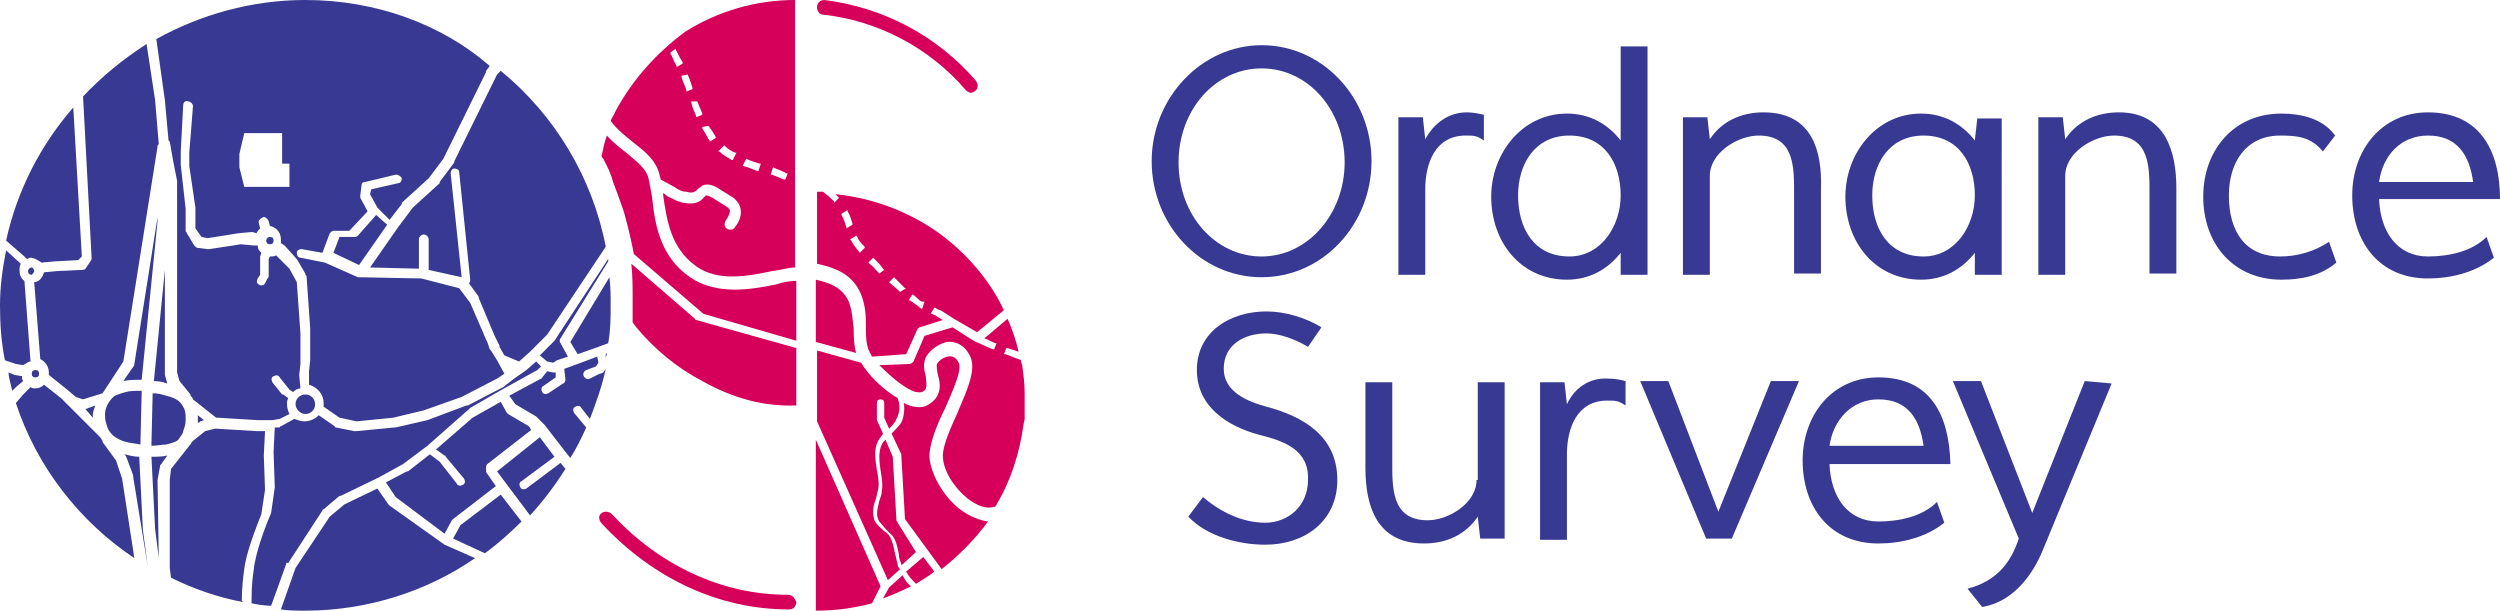 <?xml version="1.0" encoding="utf-8"?>
<!-- Generator: Adobe Illustrator 27.3.1, SVG Export Plug-In . SVG Version: 6.00 Build 0)  -->
<svg version="1.1" id="layer" xmlns="http://www.w3.org/2000/svg" xmlns:xlink="http://www.w3.org/1999/xlink" x="0px" y="0px"
	 viewBox="0 0 204.7 50" style="enable-background:new 0 0 204.7 50;" xml:space="preserve">
<style type="text/css">
	.st0{fill:#D6005A;}
	.st1{fill:#373992;}
	.st2{fill-rule:evenodd;clip-rule:evenodd;fill:#373992;}
</style>
<g>
	<path class="st0" d="M65.2,27.9V23c-0.5,0-1.1,0.1-1.7,0.3c-2,0.4-4.8,0.9-7-0.6c-2.5-1.7-2.9-4.5-3.1-6.5
		c-0.1-0.6-0.2-1.1-0.3-1.6c-0.2-0.8-0.9-1.3-1.7-2c-0.5-0.4-1.2-0.9-1.7-1.5c-0.2,0.5-0.3,1-0.4,1.5c-0.1,0.2,0,0.3,0.1,0.4
		c0.1,0.2,0.2,0.4,0.3,0.6c0.2,0.4,0.4,0.9,0.5,1.3c0.3,0.8,0.6,1.6,0.9,2.5c0.3,1.1,0.6,2.3,0.8,3.4l5.7,4.9L65.2,27.9z"/>
	<path class="st0" d="M55.3,4L55.3,4c0.2,0.4,0.4,0.8,0.6,1.1l0,0.1l-0.5,0.3l0-0.1c-0.2-0.3-0.3-0.7-0.5-1l0-0.1L55.3,4z M56.3,6.1
		L56.3,6.1c0.2,0.4,0.3,0.8,0.4,1.1l0,0.1l-0.5,0.2l0-0.1c-0.1-0.4-0.3-0.7-0.4-1.1l0-0.1L56.3,6.1z M57.1,8.3
		c0.1,0.3,0.3,0.7,0.4,1l0,0.1L57,9.6l0-0.1c-0.1-0.3-0.3-0.6-0.4-1.1l0-0.1L57.1,8.3L57.1,8.3z M58,10.3c0.1,0.1,0.2,0.3,0.3,0.4
		c0.1,0.2,0.2,0.3,0.3,0.5l0,0.1l-0.5,0.3l0-0.1c-0.1-0.1-0.2-0.3-0.3-0.5c-0.1-0.2-0.2-0.3-0.3-0.5l0-0.1L58,10.3L58,10.3z
		 M59.3,11.9L59.3,11.9c0.3,0.3,0.6,0.5,0.9,0.6l0.1,0L60,13.1l-0.1,0c-0.3-0.2-0.7-0.4-1-0.7l-0.1,0L59.3,11.9z M61.1,13L61.1,13
		c0.4,0.2,0.8,0.3,1.1,0.4l0.1,0L62.1,14l-0.1,0c-0.3-0.1-0.7-0.3-1.1-0.4l-0.1,0L61.1,13z M63.3,13.7L63.3,13.7
		c0.4,0.2,0.8,0.3,1.1,0.5l0.1,0l-0.2,0.5l-0.1,0l-1-0.4l-0.1,0L63.3,13.7z M50.4,9.1c-0.1,0.3-0.3,0.5-0.4,0.8
		c0.6,0.8,1.3,1.3,1.9,1.8c0.9,0.7,1.8,1.4,2.1,2.6c0,0.1,0.1,0.3,0.1,0.4l1.1,0.6c0.3,0.2,0.6,0.4,1,0.4c0.3,0.1,0.6,0.1,0.8-0.1
		c0.1,0,0.1-0.1,0.1-0.1c0.1-0.1,0.3-0.2,0.4-0.3c0.6-0.3,1.3,0.2,1.6,0.4l0.8,0.5c0.2,0.1,0.4,0.3,0.6,0.6c0.3,0.6,0.2,1.3-0.4,2
		c-0.1,0.1-0.2,0.1-0.3,0.1c-0.1,0-0.2,0-0.3-0.1c-0.2-0.1-0.2-0.4-0.1-0.6c0.2-0.3,0.5-0.8,0.3-1c-0.1-0.1-0.2-0.2-0.4-0.3
		l-0.8-0.5C58.4,16.2,58,16,57.8,16c0,0-0.1,0.1-0.2,0.2c-0.1,0.1-0.1,0.1-0.2,0.2c-0.4,0.3-0.9,0.3-1.5,0.2
		c-0.4-0.1-0.8-0.3-1.2-0.5l-0.4-0.3c0,0.1,0,0.1,0,0.2c0.3,2,0.6,4.3,2.7,5.8c1.8,1.3,4.3,0.8,6.2,0.4c0.8-0.1,1.4-0.3,1.9-0.3V0
		c-3.2,0-6.3,0.9-9,2.6C53.8,4.3,51.8,6.5,50.4,9.1"/>
	<path class="st0" d="M65.2,33.2c0,0,0-0.1,0-0.1v-4.6l-8.2-2.3c0,0-0.1,0-0.1-0.1l-5.2-4.5c0,0.1,0,0.1,0,0.1
		c0.1,0.9,0.1,1.8,0.1,2.8c0,0.4,0,0.9,0,1.3c0,0.2,0,0.4,0,0.6c0.1,0.1,0.2,0.3,0.3,0.4c1.5,1.8,3.3,3.3,5.4,4.4
		C60,32.6,62.5,33.3,65.2,33.2L65.2,33.2z"/>
	<path class="st0" d="M64.5,48.7c-5.4,0-10.5-2.4-14.4-6.6c-0.2-0.2-0.4-0.2-0.5-0.2c-0.2,0-0.4,0.1-0.5,0.3c-0.1,0.2,0,0.5,0.2,0.7
		c4.2,4.5,9.6,7,15.3,7c0.4,0,0.6-0.3,0.6-0.6C65.1,49,64.9,48.7,64.5,48.7"/>
	<path class="st0" d="M67.4,1.2c4.5,0.5,8.7,2.7,11.7,6.2c0.1,0.1,0.3,0.2,0.4,0.2s0.3-0.1,0.4-0.2c0.2-0.2,0.2-0.5,0-0.8
		c-3.2-3.7-7.6-6-12.4-6.6c-0.3,0-0.6,0.2-0.6,0.6C66.9,0.9,67.1,1.2,67.4,1.2"/>
	<path class="st0" d="M73.9,47.1l-1.1,1L72.3,49c0.8-0.3,1.5-0.6,2.3-1C74.3,47.8,74.1,47.5,73.9,47.1"/>
	<path class="st0" d="M69.5,24.7c-0.5-1.1-1.4-1.5-2.7-1.8V28l3.3,0.9c-0.2-0.7-0.2-1.4-0.2-2C69.8,26.2,69.8,25.5,69.5,24.7"/>
	<path class="st0" d="M66.8,36V50c1.6,0,3.1-0.2,4.6-0.6l0.7-1.4L66.8,36z"/>
	<path class="st0" d="M74.8,29.6c-0.1,0.1-0.2,0.2-0.3,0.2L72,29.9c0.8,0.8,1.8,1.7,2.7,2.1c0.5,0.2,0.7,0.1,0.8,0.1
		c0.4-0.2,0.4-0.4,0.3-1.3c-0.1-0.4-0.2-0.8-0.1-1.2c0.1-0.7,1-1.4,1.8-1.6c0.8-0.1,1.5,0.3,1.9,1.1c0.6,1.1-0.2,2.8-1,4.7
		c-0.6,1.3-1.2,2.7-1.2,3.5c0,1.2,0.9,2.6,2,3.5c0.8,0.6,1.5,0.9,2.2,0.7c0,0,0.1,0,0.1,0c0-0.1,0.1-0.1,0.1-0.2
		c1.2-2,1.9-4.3,2.2-6.5c0,0,0,0.2,0,0c0,0,0.1-0.5,0.1-0.5c0-0.2,0-0.4,0-0.7c0-0.5,0-1,0-1.4c0-0.8-0.1-1.5-0.2-2.3
		c-0.1-0.2-0.1-0.4-0.1-0.4l-0.2-0.1c-0.4-0.1-0.7-0.3-1.1-0.4l-0.1,0l0.2-0.5l0.1,0c0.3,0.1,0.6,0.2,0.9,0.3
		c-0.2-0.9-0.5-1.8-0.9-2.7l-1.9,1.6c0.3,0.1,0.6,0.3,0.9,0.4l0.1,0l-0.2,0.5l-0.1,0C81,28.5,80,28,79.9,28l-0.5-0.3L78.3,27
		L78,26.8l-2.3,0.7L74.8,29.6z"/>
	<path class="st0" d="M73.5,42.8c0-0.1-0.1-0.1-0.1-0.2l-0.3-5.2L72.5,36c-0.1,0.1-0.2,0.2-0.3,0.4c-0.3,0.6-0.2,1.4-0.1,2.1
		c0.1,0.6,0.2,1.2,0.1,1.7c0,0.3-0.1,0.5-0.2,0.8c-0.1,0.5-0.3,1-0.1,1.5c0.1,0.3,0.4,0.5,0.6,0.8c0.2,0.2,0.4,0.4,0.6,0.6
		c0.3,0.4,0.4,1,0.5,1.5c0,0.3,0.1,0.5,0.2,0.8c0,0,0,0.1,0,0.1l1.2-1.1L73.5,42.8z"/>
	<path class="st0" d="M73.5,46.2c-0.1-0.3-0.1-0.5-0.2-0.8c-0.1-0.5-0.2-1-0.4-1.4c-0.1-0.2-0.3-0.4-0.5-0.5
		c-0.3-0.3-0.6-0.5-0.8-0.9c-0.2-0.6-0.1-1.2,0.1-1.7c0.1-0.3,0.1-0.5,0.2-0.8c0.1-0.5,0-1.1-0.1-1.6c-0.1-0.8-0.3-1.6,0.1-2.4
		c0.1-0.2,0.3-0.4,0.4-0.6l-0.5-1.1c0,0,0-0.1,0-0.1v-1.3c0-0.2,0.1-0.3,0.3-0.3c0.2,0,0.3,0.1,0.3,0.3v1.2l0.4,0.9
		c0.2-0.2,0.5-0.5,0.6-0.8c0.3-0.5,0.3-1.2,0.1-1.7c-1.2-0.7-2.4-1.9-3-2.9l-3.6-1v5.8l5.8,13l1-0.9C73.6,46.5,73.5,46.4,73.5,46.2"
		/>
	<path class="st0" d="M80.9,42.7c-0.7-0.1-1.5-0.4-2.3-1c-1.4-1.1-2.4-2.9-2.5-4.3c0-1.1,0.6-2.6,1.3-4c0.6-1.4,1.4-3.1,1.1-3.7
		c-0.2-0.4-0.5-0.6-0.9-0.5c-0.5,0.1-0.9,0.5-0.9,0.7c0,0.2,0,0.4,0.1,0.8c0.2,0.7,0.4,1.8-0.9,2.5c-0.4,0.2-1,0.2-1.7-0.1
		c-0.1,0-0.1-0.1-0.2-0.1c0.1,0.5,0,1.2-0.2,1.6c-0.2,0.3-0.5,0.6-0.8,0.9c0,0,0,0,0,0l0.8,1.7c0,0,0,0.1,0,0.1l0.3,5.2l3,4.1
		C78.5,45.5,79.8,44.2,80.9,42.7"/>
	<path class="st0" d="M75.5,25.3L75.5,25.3c-0.2-0.1-0.3-0.2-0.4-0.3c-0.2-0.1-0.4-0.3-0.6-0.4l-0.1,0l0.3-0.5l0,0
		c0.2,0.1,0.4,0.3,0.5,0.4c0.1,0.1,0.2,0.2,0.4,0.2l0.1,0L75.5,25.3z M73.7,23.9L73.7,23.9c-0.3-0.3-0.6-0.5-0.9-0.8l0,0l0.4-0.4
		l0.1,0.1c0.3,0.3,0.5,0.5,0.8,0.8l0.1,0L73.7,23.9z M72,22.4L72,22.4c-0.3-0.3-0.5-0.6-0.8-0.8l-0.1-0.1l0.4-0.4l0.1,0.1
		c0.2,0.2,0.5,0.5,0.7,0.8l0.1,0.1L72,22.4z M70.4,20.7L70.4,20.7c-0.3-0.4-0.5-0.6-0.7-1l-0.1-0.1l0.5-0.3l0.1,0.1
		c0.1,0.3,0.3,0.5,0.6,0.8l0,0.1L70.4,20.7z M69.3,18.7l0-0.1c-0.1-0.3-0.2-0.7-0.4-1l0-0.1l0.5-0.3l0,0.1c0.2,0.3,0.3,0.7,0.4,1
		l0,0.1L69.3,18.7z M76.9,19.1c-2.5-1.8-5.5-2.9-8.5-3.2c0.1,0.1,0.2,0.2,0.3,0.3l0,0l-0.4,0.4l0-0.1c-0.2-0.2-0.5-0.5-0.8-0.7
		l-0.1-0.1h-0.5v5.9c1.4,0.3,2.9,0.8,3.6,2.5c0.4,1,0.4,1.9,0.4,2.7c0,0.6,0,1.2,0.2,1.8c0.1,0.2,0.2,0.4,0.3,0.6l2.8-0.2l0.9-2
		c0-0.1,0.1-0.1,0.2-0.2l1.9-0.6c-0.2-0.1-0.3-0.2-0.5-0.3c-0.1-0.1-0.2-0.1-0.4-0.2l-0.1,0l0.3-0.5l0.1,0c0.1,0.1,0.3,0.2,0.4,0.2
		c0.2,0.1,1.1,0.7,1.1,0.7l1.9,1.1l2.2-1.8c0-0.1-0.1-0.1-0.1-0.2C81,22.9,79.1,20.7,76.9,19.1"/>
	<path class="st0" d="M75.6,45.6l-1.4,1.2c0.2,0.4,0.5,0.7,0.8,1c0.5-0.3,1-0.6,1.5-1L75.6,45.6z"/>
	<path class="st1" d="M128.5,21c-2.9,0-4.2-2.3-4.2-5c0-2.6,1.4-4.9,4.2-4.9c2.9,0,4.2,2.3,4.2,4.9C132.7,18.5,131.1,21,128.5,21
		 M132.7,11.5c-1.1-1.4-2.6-2.2-4.4-2.2c-3.7,0-6.2,3.3-6.2,6.8c0,3.7,2.4,6.8,6.2,6.8c1.8,0,3.3-0.8,4.4-2.2v1.8h2.2V3.8h-2.2V11.5
		z"/>
	<path class="st1" d="M144.4,9.2c-1.8,0-3.4,0.7-4.4,2.2l-0.2-1.8h-2v12.9h2.2v-8.1c0-1.9,2.3-3.3,4-3.3c3,0,2.9,2.7,2.9,4.9v6.4
		h2.2v-7C149.2,12.4,148.4,9.2,144.4,9.2"/>
	<path class="st1" d="M170.7,31.2L166.4,42l-4.2-10.8h-2.3l5.4,12.9c-0.7,2.1-1.9,3.5-4.2,4.1l1.2,1.5c2.4-0.4,4-2.4,4.9-4.5
		l5.7-13.8v0L170.7,31.2L170.7,31.2z"/>
	<path class="st1" d="M103.3,21c-3.8,0-6.8-3.4-6.8-7.7s3-7.7,6.8-7.7c3.8,0,6.8,3.4,6.8,7.7C110.1,17.5,107.1,21,103.3,21
		 M103.3,3.7c-4.9,0-9,4.3-9,9.5s4,9.5,9,9.5c5,0,9-4.3,9-9.5C112.3,8,108.3,3.7,103.3,3.7"/>
	<path class="st1" d="M120.9,39.3c0,1.9-2.3,3.3-4,3.3c-3,0-2.9-2.7-2.9-4.9v-6.4h-2.2v7c0,3.1,0.9,6.2,4.8,6.2
		c1.8,0,3.4-0.7,4.4-2.2l0.2,1.8h2V31.3h-2.2V39.3z"/>
	<polygon class="st1" points="140.7,41.9 136.6,31.2 134.3,31.2 139.7,44.1 141.8,44.1 147.3,31.2 145,31.2 	"/>
	<path class="st1" d="M149.8,36.5c0.3-2.1,1.8-3.8,4-3.8c2.4,0,3.4,1.6,3.7,3.8H149.8z M153.8,30.9c-3.8,0-6.2,3.1-6.2,6.8
		c0,3.8,2.2,6.8,6.2,6.8c1.9,0,3.9-0.5,5.4-1.7l-0.6-1.7c-1.2,1.2-3.1,1.6-4.8,1.6c-2.5,0-3.9-2-4-4.7h9.9
		C159.6,34,158.1,30.9,153.8,30.9"/>
	<path class="st1" d="M121.5,9.4c-0.4-0.1-0.9-0.2-1.4-0.2c-1.5,0-2.7,0.9-3.4,2.2l-0.2-1.8h-2v12.9h2.2v-7c0-2.1,0.8-4.4,3.3-4.4
		c0.7,0,0.9,0,1.5,0.4V9.4z"/>
	<path class="st1" d="M194.8,14.9c0.3-2.2,1.8-3.8,4-3.8c2.4,0,3.4,1.6,3.7,3.8H194.8z M198.8,9.2c-3.8,0-6.2,3.1-6.2,6.8
		c0,3.8,2.2,6.8,6.2,6.8c1.9,0,3.9-0.5,5.4-1.7l-0.6-1.7c-1.2,1.2-3.1,1.6-4.8,1.6c-2.5,0-3.9-2-4-4.7h9.9
		C204.7,12.4,203.1,9.2,198.8,9.2"/>
	<path class="st1" d="M103.7,33.3c-1.5-0.4-3.5-1.2-3.5-3.1c0-2,1.7-2.9,3.5-2.9c1.1,0,2.4,0.5,3.4,1.1l1.1-1.6
		c-1.3-0.8-3-1.3-4.5-1.3c-2.9,0-5.7,1.6-5.7,4.8c0,3,2.5,4.6,5.1,5.3c2,0.5,4.1,1.2,4,3.7c0,2.1-1.6,3.5-3.5,3.5s-3.7-0.9-5.1-2.1
		l-1.2,1.6c1.5,1.6,4.1,2.3,6.3,2.3c3.2,0,5.9-1.9,5.9-5.3C109.5,35.7,106.7,34.1,103.7,33.3"/>
	<path class="st1" d="M128.3,33.1l-0.2-1.8h-2v12.9h2.2v-7c0-2.1,0.8-4.4,3.3-4.4c0.7,0,0.9,0,1.5,0.4v-2c-0.4-0.1-0.9-0.2-1.4-0.2
		C130.1,30.9,128.9,31.8,128.3,33.1"/>
	<path class="st1" d="M186.7,21c-2.9,0-4.2-2.1-4.2-5c0-2.7,1.4-4.9,4.2-4.9c1.4,0,2.5,0.1,3.5,1.3l1-1.3c-1-1.4-2.8-1.8-4.4-1.8
		c-4,0-6.4,3.1-6.4,6.8c0,3.9,2.5,6.8,6.4,6.8c1.6,0,3.2-0.3,4.5-1.4l-0.6-1.7C189.5,20.6,188.1,21,186.7,21"/>
	<path class="st1" d="M157.5,21c-2.9,0-4.2-2.3-4.2-5c0-2.6,1.4-4.9,4.2-4.9c2.9,0,4.2,2.3,4.2,4.9C161.7,18.5,160.1,21,157.5,21
		 M161.7,11.5c-1.1-1.4-2.6-2.2-4.4-2.2c-3.7,0-6.2,3.3-6.2,6.8c0,3.7,2.4,6.8,6.2,6.8c1.8,0,3.3-0.8,4.4-2.2v1.8h2.2V9.7h-2
		L161.7,11.5z"/>
	<path class="st1" d="M173.5,9.2c-1.8,0-3.4,0.7-4.4,2.2l-0.2-1.8h-2v12.9h2.2v-8.1c0-1.9,2.3-3.3,4-3.3c3,0,2.9,2.7,2.9,4.9v6.4
		h2.2v-7C178.2,12.4,177.3,9.2,173.5,9.2"/>
	<path class="st2" d="M21.8,19.7c0,0.2,0.1,0.3,0.3,0.3s0.3-0.1,0.3-0.3c0-0.2-0.1-0.3-0.3-0.3C21.9,19.4,21.8,19.6,21.8,19.7
		 M13.5,8.2L13.5,8.2L13.5,8.2l0.3,3.3c0,0,0.1,0.1,0.1,0.1l0.3,1.7l0.3,1.5c0,0,0,0,0,0.1l0,15.6l0.2,0.7l0.9,1.1c0,0,0,0,0,0.1
		c0.1,0.1,0.2,0.2,0.2,0.3l1.9,1.5l0.1,0l3.3,0.2h1.2l0.6-0.1l0.8-0.4c-0.1-0.2-0.2-0.5-0.2-0.8c0-0.2,0-0.3,0.1-0.5l-0.4-0.3
		c0,0,0,0,0,0c0,0,0,0-0.1,0l-0.8-1c-0.1-0.2-0.1-0.4,0.1-0.5c0.2-0.1,0.4-0.1,0.5,0.1l0.8,1l0.3,0.2c0.2-0.2,0.4-0.3,0.6-0.3
		l-0.1-1.1v0v0l0.1-0.9l0-0.8l0,0c0,0,0,0,0,0l0-0.6l0-1.1l-0.3-4.2l-0.6-1.1l-0.9-0.9l-0.2-0.2c-0.1,0.1-0.3,0.1-0.5,0.1l-0.1,0.2
		l0,1.4c0,0.1,0,0.1-0.1,0.2l-0.2,0.4c-0.1,0.2-0.4,0.2-0.5,0.1c-0.2-0.1-0.2-0.3-0.1-0.5l0.2-0.3l0-1.4c0,0,0,0,0-0.1v0l0.1-0.3
		c-0.2-0.2-0.3-0.3-0.3-0.6l-0.3,0L19.7,20l-0.6,0.1l-2,0.3H17l-0.8-0.1c-0.1,0-0.2-0.1-0.3-0.2l-0.6-1c0-0.1-0.1-0.1-0.1-0.2l0-1.8
		l-0.4-3.6v0v0l0-1.1l0,0v0L15,8.6c0-0.2,0.2-0.4,0.4-0.3c0.2,0,0.4,0.2,0.4,0.4l-0.3,3.8l0,1.1L16,17v0c0,0,0,0,0,0l0,1.7l0.5,0.7
		l0.5,0.1l1.9-0.3l0.6-0.1l0,0h0l1.1-0.1h0c0,0,0,0,0.1,0l0.3,0.1c0.1-0.2,0.2-0.3,0.3-0.4l-0.1-0.4c-0.1-0.2,0.1-0.4,0.3-0.5
		c0.2-0.1,0.4,0.1,0.5,0.3l0.1,0.4c0.5,0.1,0.9,0.5,0.9,1.1c0,0.1,0,0.2,0,0.3l0.3,0.2v0c0,0,0,0,0,0l0.9,1c0,0,0,0.1,0.1,0.1
		l0.7,1.2c0,0.1,0,0.1,0.1,0.2l0.3,4.3l0,0l0,1.1c0,0,0,0,0,0c0,0,0,0,0,0l0,0.7l0,0.8c0,0,0,0,0,0l0,0l-0.1,0.9l0,1.1
		c0.7,0.2,1.2,0.8,1.2,1.5c0,0.1,0,0.2,0,0.3l1.3,0.9l1.4,0.3l3-0.3l2.5-0.6l3.1-1.1l2.9-1.5l0.6-0.4l-0.6-1.1l-0.5-0.8l0,0l0,0
		l-0.1-0.1l-0.2-0.6l0,0l-0.1-0.2l-1.3-3l-0.9-1.2l-3.1-0.8l-5.1-0.1h0c0,0,0,0-0.1,0s0,0,0,0l-2.7-1.2l-2-0.4
		c-0.2,0-0.3-0.2-0.3-0.4c0-0.2,0.2-0.3,0.4-0.3l1.7,0.3l0.6-1.6c0.1-0.1,0.2-0.2,0.3-0.2l1.3,0l1.5-1.6l-0.6-1.1c0-0.1,0-0.1,0-0.2
		l0.1-0.8c0-0.2,0.1-0.3,0.3-0.3l2.5-0.6c0.2,0,0.4,0.1,0.5,0.3c0,0.2-0.1,0.4-0.3,0.4l-2.2,0.5l-0.1,0.4l0.6,1.1l1,1l1-1.3l0-0.1
		l2.2-2l1.2-1.6l3.5-7.1l0-0.1l0.3-0.4C36.2,2,30.8,0,25,0c-4.4,0-8.6,1.2-12.2,3.2L13.5,8.2z M49.6,29.4c0-0.2,0.1-0.4,0.1-0.5
		L49.6,29L49.6,29.4z M7.5,21.1c0,0.1,0,0.2-0.1,0.3l-0.4,0.6c-0.1,0.1-0.2,0.1-0.3,0.1l-2.1,0.1l-1,0.1c-0.1,0.4-0.4,0.8-0.8,0.8
		l0.5,6.3C3.7,29.6,4,30,4,30.5c0,0.1,0,0.1,0,0.2l1.5,1.2l0,0l0,0l0.7,0.6l0.6,0.2l1.6-0.5l0,0l1.7-2.6L12.9,12
		c0-0.1,0-0.1,0.1-0.2l-0.3-3.6l-0.7-4.6C10,4.9,8.3,6.3,6.8,7.9L7.5,21.1z M45.4,27.9C45.3,27.9,45.3,27.9,45.4,27.9l-1.2,1.2
		l0.6,0.5l0.5,0.1l0.3-0.2l0,0l0,0l0.9-0.3l-0.6-1.1c-0.1-0.1-0.1-0.3,0-0.4l3.9-6.3c0-0.1,0-0.1,0-0.2L45.4,27.9L45.4,27.9z
		 M45.9,37.9l-2.8,2.1c-0.2,0.1-0.4,0.1-0.5-0.1c-0.1-0.2-0.1-0.4,0.1-0.5l2.7-2l-1.2-1.6l-3.5,2.8v0l0.9,1.2l1.8,2.4
		c1.1-1.2,2-2.4,2.9-3.8L45.9,37.9z M36.4,43.7l0.6-1.1c0,0,0.1-0.1,0.1-0.1l3.5-2.7l-0.7-1c-0.1-0.1-0.1-0.2-0.1-0.3l0-0.3
		c0-0.1,0.1-0.2,0.1-0.2l3.6-2.8l-0.2-0.3l-1.7-1c0,0-0.1-0.1-0.1-0.1L41,32.9l-2.3,1.3l-3,2.6l0.7,0.5c0,0,0.1,0,0.1,0.1l1.5,1.8
		c0.1,0.2,0.1,0.4-0.1,0.5c-0.2,0.1-0.4,0.1-0.5-0.1l-1.4-1.8l-0.8-0.6l-1.8,1.4l-0.1,0l-1.7,0.9l0.8,1.2L36.4,43.7z M2.9,30.9
		c0.2,0,0.3-0.1,0.3-0.3c0-0.2-0.1-0.3-0.3-0.3c-0.2,0-0.3,0.1-0.3,0.3C2.6,30.8,2.7,30.9,2.9,30.9 M10,39.2l-0.5-1.5l-1.1-1.5
		c0,0,0-0.1,0-0.1c-0.1-0.1-0.1-0.2-0.2-0.3L5,32.6l-1.4-1.1c-0.2,0.2-0.4,0.3-0.7,0.3c-0.1,0-0.3,0-0.4-0.1l-0.6,0.6l-0.6,0.7
		C3,38.2,6.5,42.7,11,45.7L10,39.2z M7.6,34c0-0.3,0.1-0.5,0.2-0.8L7,33.5l0.6,0.7v-0.1L7.6,34L7.6,34z M36.4,44.6L36.4,44.6
		L36.4,44.6C36.4,44.6,36.4,44.6,36.4,44.6L36.4,44.6l-4.5-3.2c0,0-0.1-0.1-0.1-0.1L30.9,40l-2.7,1.3l-1.2,1l-2.8,4.2L23,49.9
		c0.6,0.1,1.3,0.1,2,0.1c5.1,0,10-1.6,13.9-4.3L36.4,44.6z M1.3,31.7l0.6-0.5c-0.1-0.1-0.1-0.3-0.1-0.4l-0.6-0.1l0,0h0l-0.5-0.2
		C0.7,30.9,0.9,31.5,1,32L1.3,31.7C1.3,31.7,1.3,31.7,1.3,31.7L1.3,31.7 M2.8,22.2c0-0.1-0.1-0.3-0.2-0.3c-0.1,0-0.3,0.1-0.3,0.3
		s0.1,0.3,0.3,0.3C2.7,22.4,2.8,22.3,2.8,22.2 M2.5,29.6L2,23c-0.3-0.2-0.4-0.5-0.4-0.9c0-0.2,0-0.3,0.1-0.5l-0.1-0.1l-1.1-1
		C0.2,22,0,23.5,0,25c0,1.5,0.1,3,0.4,4.5l0.9,0.3l0.6,0.1C2.1,29.8,2.3,29.6,2.5,29.6 M2,21C2.1,21,2.1,21,2,21
		C2.1,21.1,2.1,21.1,2,21l0.2,0.2c0.1,0,0.2-0.1,0.3-0.1c0.3,0,0.6,0.2,0.9,0.4l1.1-0.1l0,0l0,0l1.9-0.1L6.7,21L6,8.8
		c-2.7,3.1-4.6,6.8-5.5,10.9L2,21z M8.6,34.1c0,0.3,0.1,0.6,0.2,0.9c0.1,0.3,0.3,0.5,0.5,0.7c0.3,0.2,0.6,0.4,1.1,0.5
		c0.3,0.1,0.7,0.1,1.1,0.2v-0.1l0.1-4.2c0,0,0,0,0-0.1h-0.1c-0.4,0-0.9,0-1.2,0.1c-0.4,0.1-0.6,0.2-0.9,0.3c-0.5,0.4-0.8,1-0.8,1.5
		C8.6,34.1,8.6,34.1,8.6,34.1 M11.7,43.4l-0.3-6c-0.4,0-0.8-0.1-1.2-0.2l0,0c0,0,0,0.1,0.1,0.1l0.6,1.6c0,0,0,0.1,0,0.1l1.2,7.4l0,0
		L11.7,43.4L11.7,43.4z M50,25c0-0.8,0-1.5-0.1-2.3L46.7,28l0.6,1l1.7-0.6l0.8-0.3C50,27,50,26,50,25 M13.1,38.2
		c0-0.1,0-0.1,0.1-0.2l0.5-0.7c-0.4,0.1-0.9,0.1-1.3,0.1l0.3,5.9l0.3,2.4l-0.1-6.3v-0.1L13.1,38.2z M19.8,49.2c0-1,0.1-1.9,0.2-2.6
		c0,0,0,0,0,0c0.1-0.8,0.4-2,1.4-4.5l0.3-2l-0.1-2.8l0,0v0l0.1-2H21l0,0h0l-3.3-0.2c0,0,0,0,0,0h0l-0.1,0l-0.8,0.2l-1,0.8
		c-0.1,0.1-0.2,0.3-0.3,0.4L14,38.4l-0.1,0.9l0,7.2l0.1,0.8c1.8,0.9,3.8,1.6,5.9,2L19.8,49.2L19.8,49.2z M37.7,43l-0.6,1.1l2.6,1.2
		c1.1-0.8,2.1-1.7,3-2.6l-1.7-2.2L37.7,43z M23.6,46.1l2.8-4.3c0,0,0-0.1,0.1-0.1l1.3-1.1c0,0,0.1,0,0.1,0l3.1-1.5l2-1.1l2-1.5
		l3.4-3l0.1-0.1l2.6-1.5l0,0l2.9-1.6l0.3-0.3l-0.4-0.4l-0.8,0.7L42.1,31l0,0h0l-0.9,0.7c0,0,0,0,0,0l0,0l-2.9,1.5h-0.1L35,34.4l0,0
		l-2.6,0.6h-0.1l-3.1,0.3h-0.1h-0.1l-1.5-0.3c0,0-0.1,0-0.1-0.1l-1.3-0.9c-0.3,0.3-0.7,0.5-1.2,0.5c-0.3,0-0.5-0.1-0.8-0.2l-1.1,0.6
		c0,0-0.1,0-0.1,0.1l-0.4,0l-0.1,2l0.1,2.9v0c0,0,0,0,0,0l-0.3,2.1l0,0v0c-1.1,2.6-1.3,3.9-1.4,4.4c0,0,0,0,0,0.1
		c-0.1,0.6-0.2,1.5-0.2,2.5c0,0.1,0,0.3,0,0.4c0.5,0.1,1.1,0.2,1.6,0.2l1.3-3.6C23.5,46.1,23.5,46.1,23.6,46.1 M12.6,31.2
		c0.4,0,0.8,0.1,1.1,0.2l-0.2-0.7c0,0,0-0.1,0-0.1l0-8.5L12.6,31.2z M29.3,19.3c-0.1,0.1-0.2,0.1-0.3,0.1l-1.2,0l-0.5,1.3l2.1,1
		l2.3-3.3l-0.9-0.8L29.3,19.3z M49.1,30.6L48.3,31c-0.2,0.1-0.4,0-0.5-0.2s0-0.4,0.2-0.5l0.8-0.3l0.2-0.3l-0.1-0.5l-1.6,0.6
		l-1.1,0.4l0.1,0.9c0,0.1-0.1,0.3-0.2,0.3l-1.2,0.8c-0.2,0.1-0.4,0.1-0.5-0.1c-0.1-0.2-0.1-0.4,0.1-0.5l1-0.7l0-0.4
		c-0.1,0-0.1,0-0.2,0l-0.5-0.1l-0.4,0.5c0,0.1-0.1,0.1-0.1,0.1l-2.6,1.4l0.5,0.7l1.7,1c0,0,0.1,0.1,0.1,0.1l0.6,0.6c0,0,0,0,0,0l0,0
		l1.7,2.2l0.4,0.5c0.5-0.8,0.9-1.6,1.3-2.5l-1-1.2c-0.1-0.2-0.1-0.4,0.1-0.5c0.2-0.1,0.4-0.1,0.5,0.1l0.7,0.9c0.5-1.3,1-2.7,1.3-4.1
		l-0.2,0.3C49.2,30.6,49.1,30.6,49.1,30.6 M15,35.3c0.1-0.3,0.2-0.5,0.2-0.9v-0.1c0-0.3,0-0.5-0.1-0.8c-0.1-0.2-0.2-0.4-0.4-0.6
		c-0.2-0.2-0.6-0.4-1.1-0.5c-0.3-0.1-0.7-0.2-1.1-0.2c0,0,0,0,0,0l-0.1,4.2v0.1c0.4,0,0.9-0.1,1.2-0.1c0.4-0.1,0.8-0.2,1-0.4
		C14.8,35.7,15,35.5,15,35.3 M40.9,28.3l0,0.1l0.4,0.7l1.2,0.5l0.9-0.8l1.4-1.4l4.8-7.2C48.5,14.5,45.4,9.4,41,5.8l-0.3,0.3
		l-3.5,7.1l0,0.1L36,14.9L36,15l-2.2,2l-1.2,1.6l-2.3,3.3l4,0.1v-2.4c0-0.2,0.2-0.4,0.4-0.4c0.2,0,0.4,0.2,0.4,0.4v2.5l2.7,0.6
		l-0.9-8.5c0-0.2,0.1-0.4,0.3-0.4c0.2,0,0.4,0.1,0.4,0.3l0.9,8.8c0,0.1,0,0.2-0.1,0.3l0.8,1.1l0,0.1l1.3,3.1l0,0l0.1,0.2L40.9,28.3z
		 M11,29.9l-0.9,1.3c0.4-0.1,0.9-0.1,1.4-0.1h0.1l1.3-13v-0.3L11,29.8C11,29.8,11,29.9,11,29.9 M25,33.9c0.4,0,0.8-0.3,0.8-0.8
		c0-0.4-0.3-0.8-0.8-0.8c-0.4,0-0.8,0.3-0.8,0.8C24.2,33.5,24.6,33.9,25,33.9 M16.2,34.6l0.1,0c0,0,0.1-0.1,0.1-0.1l0.3-0.1L16.2,34
		c0,0.1,0,0.2,0,0.3c0,0.1,0,0.1,0,0.2C16.2,34.5,16.2,34.6,16.2,34.6 M23.7,13.4h-0.6v-2.5H20l-0.4,1.7v1.1l0.4,1.6h3.7
		C23.7,15.3,23.7,13.4,23.7,13.4z"/>
</g>
</svg>
